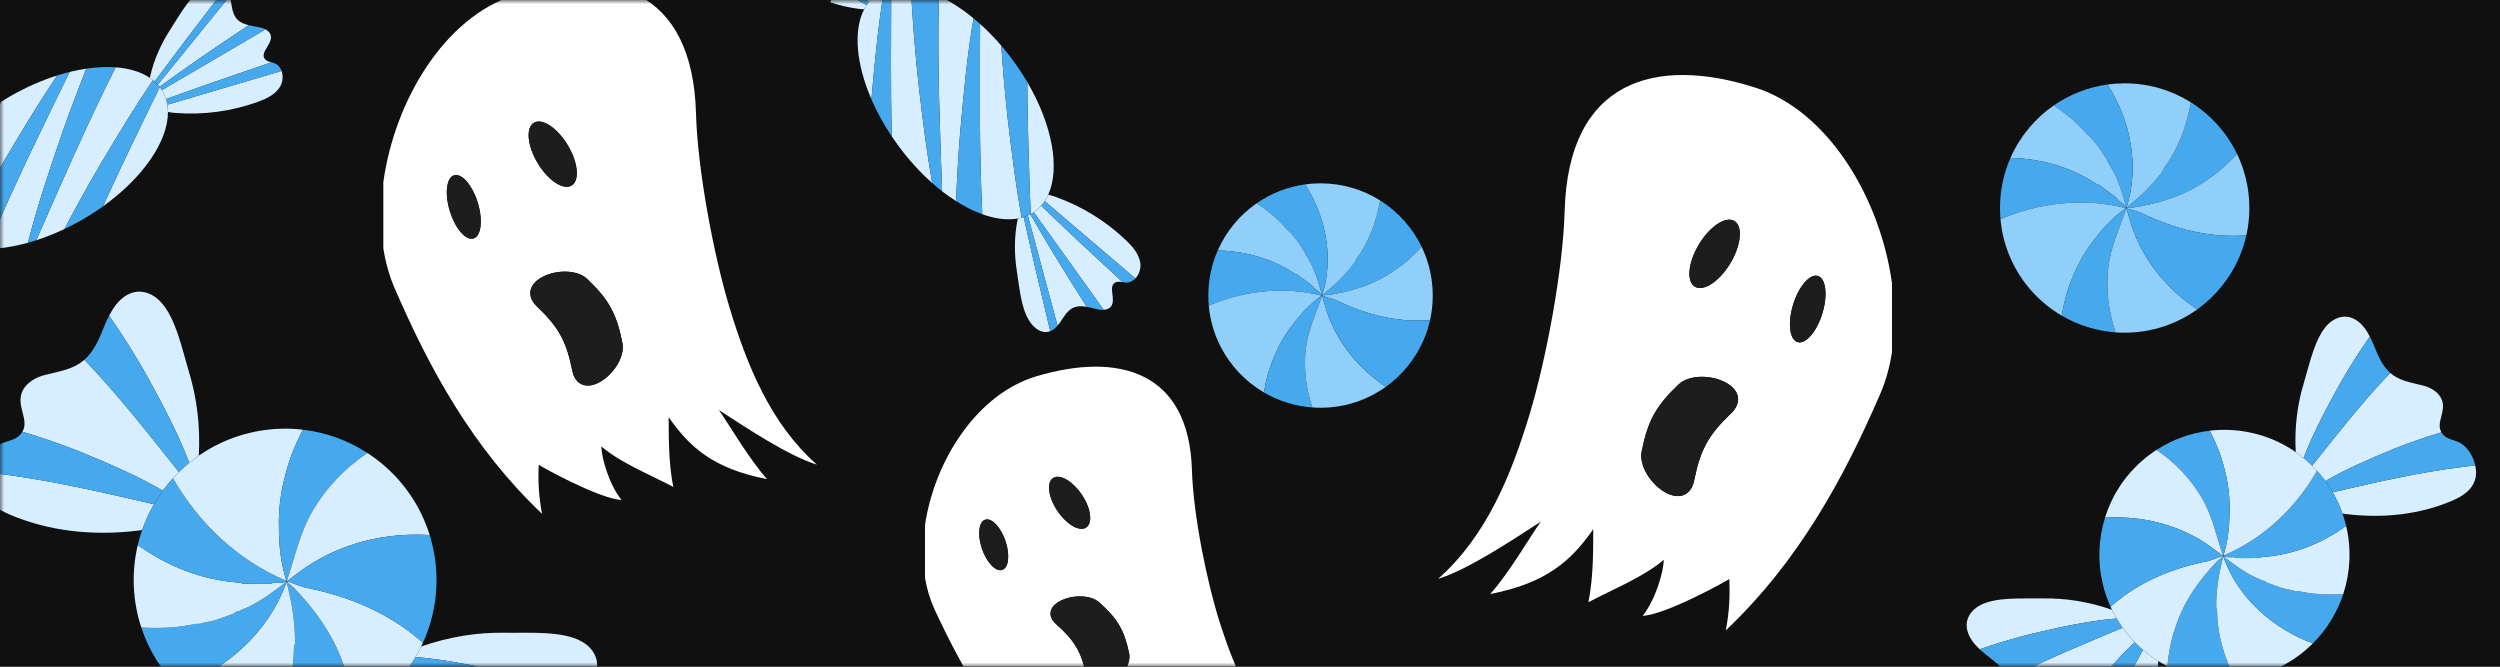 <?xml version="1.0" encoding="UTF-8"?>
<svg width="300px" height="80px" viewBox="0 0 300 80" version="1.1" xmlns="http://www.w3.org/2000/svg" xmlns:xlink="http://www.w3.org/1999/xlink">
    <rect x="0" y="0" width="300" height="80" fill="#808080" stroke="none"/>
    <title>Group 2 Copy 2</title>
    <defs>
        <rect id="path-1" x="0" y="0" width="300" height="80"></rect>
    </defs>
    <g id="Page-1" stroke="none" stroke-width="1" fill="none" fill-rule="evenodd">
        <g id="EssayBox" transform="translate(0, -80)">
            <g id="Group-2-Copy-2" transform="translate(0, 80)">
                <mask id="mask-2" fill="white">
                    <use xlink:href="#path-1"></use>
                </mask>
                <use id="Mask" fill="#101010" fill-rule="nonzero" transform="translate(150, 40) scale(-1, 1) translate(-150, -40) " xlink:href="#path-1"></use>
                <g id="Group-2" mask="url(#mask-2)">
                    <g transform="translate(-15, -13)">
                        <g id="Group-21" transform="translate(251, 51)">
                            <path d="M20.18,39.064 C19.75,38.62 19.341,38.147 18.959,37.641 C18.879,37.536 18.802,37.429 18.725,37.323 C14.171,39.245 9.653,41.04 5.098,43.456 C5.691,44.691 5.55,45.936 5.483,47.655 C5.448,48.537 5.713,49.688 6.519,50.296 C7.729,51.208 9.348,50.328 10.286,51.314 C11.396,49.58 12.552,47.919 13.784,46.311 C16.023,43.47 18.05,41.032 20.18,39.064" id="Fill-95" fill="#D6EEFF"></path>
                            <path d="M13.491,55.103 C13.325,55.501 13.162,55.9 13.001,56.301 C13.514,56.578 14.051,56.741 14.535,56.746 C16.011,56.761 17.039,55.765 17.885,54.714 C20.432,51.546 22.133,47.511 22.843,42.959 C22.924,42.439 22.988,41.89 22.987,41.328 C22.351,40.932 21.741,40.484 21.163,39.987 C18.516,44.837 15.837,49.525 13.491,55.103" id="Fill-96" fill="#D6EEFF"></path>
                            <path d="M18.003,36.215 C17.801,35.873 17.613,35.526 17.442,35.174 C14.631,34.192 11.807,33.764 9.17,33.811 C6.734,33.853 3.468,33.59 1.517,34.683 C0.512,35.246 -0.331,36.365 0.129,37.839 C0.376,38.63 0.925,39.307 1.566,39.91 C3.655,39.191 5.757,38.56 7.923,38.022 C11.592,37.161 14.848,36.482 18.003,36.215" id="Fill-97" fill="#D6EEFF"></path>
                            <path d="M21.163,39.987 C20.824,39.696 20.496,39.389 20.18,39.064 C18.05,41.032 16.023,43.47 13.784,46.311 C12.552,47.919 11.396,49.58 10.286,51.314 C10.368,51.399 10.444,51.499 10.514,51.615 C10.896,52.244 10.744,52.907 10.841,53.566 C11.006,54.696 11.951,55.735 13.001,56.301 C13.162,55.9 13.325,55.501 13.491,55.103 C15.837,49.525 18.516,44.837 21.163,39.987" id="Fill-98" fill="#47A9ED"></path>
                            <path d="M18.003,36.215 C14.848,36.482 11.592,37.161 7.923,38.022 C5.757,38.56 3.655,39.191 1.566,39.91 C2.012,40.329 2.502,40.712 2.967,41.071 C4.084,41.935 4.731,42.693 5.098,43.456 C9.653,41.04 14.171,39.245 18.725,37.323 C18.466,36.961 18.226,36.591 18.003,36.215" id="Fill-99" fill="#47A9ED"></path>
                            <path d="M42.045,18.5 C42.343,18.831 42.631,19.177 42.904,19.54 C42.952,19.603 42.998,19.666 43.044,19.73 C45.394,18.358 48.109,17.161 51.206,15.884 C53.089,15.137 55.002,14.478 56.973,13.882 C56.28,12.711 57.569,11.393 57.021,9.98 C56.656,9.039 55.621,8.471 54.764,8.264 C53.091,7.859 51.854,7.655 50.828,6.748 C47.355,10.374 44.457,14.129 41.453,17.885 C41.654,18.083 41.852,18.288 42.045,18.5" id="Fill-100" fill="#D6EEFF"></path>
                            <path d="M44.83,7.984 C45.938,6.047 47.118,4.197 48.379,2.384 C47.974,1.602 47.472,0.89 46.778,0.436 C45.486,-0.409 44.179,0.097 43.364,0.911 C41.781,2.49 41.143,5.703 40.438,8.036 C39.683,10.529 39.324,13.324 39.488,16.256 C39.809,16.479 40.122,16.714 40.428,16.964 C41.538,14.077 43.047,11.196 44.83,7.984" id="Fill-101" fill="#D6EEFF"></path>
                            <path d="M58.172,22.12 C59.414,21.594 60.654,20.876 61.041,19.452 C61.168,18.984 61.157,18.423 61.031,17.854 C60.601,17.9 60.173,17.949 59.745,17.999 C54.041,18.699 49.027,19.905 43.923,21.073 C44.401,21.898 44.794,22.754 45.101,23.63 C45.239,23.651 45.375,23.669 45.511,23.686 C50.084,24.244 54.43,23.707 58.172,22.12" id="Fill-102" fill="#D6EEFF"></path>
                            <path d="M43.044,19.73 C43.364,20.166 43.656,20.615 43.923,21.073 C49.027,19.905 54.041,18.699 59.745,17.999 C60.173,17.949 60.601,17.9 61.031,17.854 C60.774,16.689 60.031,15.497 58.989,15.03 C58.382,14.758 57.702,14.723 57.201,14.184 C57.108,14.084 57.033,13.984 56.973,13.882 C55.002,14.478 53.089,15.137 51.206,15.884 C48.109,17.161 45.394,18.358 43.044,19.73" id="Fill-103" fill="#47A9ED"></path>
                            <path d="M40.428,16.964 C40.781,17.253 41.123,17.56 41.453,17.885 C44.457,14.129 47.355,10.374 50.828,6.748 C50.194,6.188 49.64,5.358 49.115,4.048 C48.895,3.502 48.661,2.926 48.379,2.384 C47.118,4.197 45.938,6.047 44.83,7.984 C43.047,11.196 41.538,14.077 40.428,16.964" id="Fill-104" fill="#47A9ED"></path>
                            <path d="M29.95,34.883 C29.929,32.692 30.271,30.795 30.788,28.778 C30.787,28.772 30.784,28.765 30.782,28.759 C30.778,28.758 30.775,28.759 30.771,28.757 C30.546,28.953 30.315,29.143 30.079,29.329 C28.136,31.363 26.493,33.545 25.422,36.236 C24.992,37.408 24.635,38.43 24.415,39.632 C24.269,40.405 24.154,41.176 24.074,41.944 C26.594,43.237 29.432,43.787 32.236,43.544 C30.938,40.929 30.082,38.294 30.057,35.273 C30.026,35.108 29.981,35.048 29.95,34.883" id="Fill-105" fill="#47A9ED"></path>
                            <path d="M30.788,28.778 C30.271,30.795 29.929,32.692 29.95,34.883 C29.981,35.048 30.026,35.108 30.057,35.273 C30.082,38.294 30.938,40.929 32.236,43.544 C34.956,43.31 37.644,42.331 39.982,40.563 C40.541,40.141 41.062,39.687 41.544,39.205 C36.694,37.41 32.539,33.725 30.788,28.778" id="Fill-106" fill="#D6EEFF"></path>
                            <path d="M39.758,32.924 C39.653,32.91 39.488,32.94 39.383,32.926 C38.767,32.733 38.182,32.705 37.521,32.453 C37.009,32.275 36.604,32.111 36.092,31.933 C35.942,31.858 35.897,31.799 35.747,31.724 C35.641,31.709 35.491,31.635 35.386,31.62 C35.19,31.486 34.935,31.397 34.679,31.308 C33.247,30.622 32.028,29.697 30.814,28.765 C30.807,28.764 30.799,28.762 30.793,28.761 C30.791,28.767 30.79,28.772 30.788,28.778 C32.539,33.725 36.694,37.41 41.544,39.205 C43.247,37.508 44.469,35.474 45.187,33.292 C43.321,33.396 41.63,33.333 39.758,32.924" id="Fill-107" fill="#47A9ED"></path>
                            <path d="M35.06,28.95 C34.145,28.984 33.29,28.972 32.434,28.96 C32.329,28.946 32.179,28.871 32.074,28.856 C31.803,28.872 31.533,28.888 31.323,28.859 C31.153,28.826 30.984,28.794 30.814,28.765 C32.028,29.697 33.247,30.622 34.679,31.308 C34.935,31.397 35.19,31.486 35.386,31.62 C35.491,31.635 35.641,31.709 35.747,31.724 C35.897,31.799 35.942,31.858 36.092,31.933 C36.604,32.111 37.009,32.275 37.521,32.453 C38.182,32.705 38.767,32.733 39.383,32.926 C39.488,32.94 39.653,32.91 39.758,32.924 C41.63,33.333 43.321,33.396 45.187,33.292 C46.05,30.666 46.182,27.827 45.536,25.109 C42.633,27.197 39.236,28.593 35.451,28.844 C35.285,28.874 35.226,28.919 35.06,28.95" id="Fill-108" fill="#D6EEFF"></path>
                            <path d="M43.044,19.73 C42.998,19.666 42.952,19.603 42.904,19.54 C42.631,19.177 42.343,18.831 42.045,18.5 C39.506,22.933 35.629,26.614 30.941,28.607 C30.894,28.649 30.847,28.69 30.8,28.731 L30.8,28.732 C30.799,28.738 30.797,28.744 30.795,28.75 C30.801,28.755 30.808,28.76 30.814,28.765 C30.984,28.794 31.153,28.826 31.323,28.859 C31.533,28.888 31.803,28.872 32.074,28.856 C32.179,28.871 32.329,28.946 32.434,28.96 C33.29,28.972 34.145,28.984 35.06,28.95 C35.226,28.919 35.285,28.874 35.451,28.844 C39.236,28.593 42.633,27.197 45.536,25.109 C45.417,24.612 45.272,24.118 45.101,23.63 C44.794,22.754 44.401,21.898 43.923,21.073 C43.656,20.615 43.364,20.166 43.044,19.73" id="Fill-109" fill="#47A9ED"></path>
                            <path d="M31.554,22.57 C31.561,24.445 31.492,26.097 31.034,27.855 C30.96,28.125 30.888,28.392 30.82,28.657 C30.86,28.641 30.901,28.624 30.941,28.607 C35.629,26.614 39.506,22.933 42.045,18.5 C41.852,18.288 41.654,18.083 41.453,17.885 C41.123,17.56 40.781,17.253 40.428,16.964 C40.122,16.714 39.809,16.479 39.488,16.256 C38.857,15.818 38.198,15.432 37.516,15.1 C34.926,13.837 32.019,13.348 29.166,13.684 C29.585,14.49 29.962,15.324 30.299,16.181 C31.027,18.264 31.501,20.258 31.554,22.57" id="Fill-110" fill="#D6EEFF"></path>
                            <path d="M28.279,21.847 C29.398,23.823 29.901,25.983 30.57,28.111 C30.628,28.304 30.69,28.495 30.756,28.684 C30.777,28.676 30.799,28.667 30.82,28.657 C30.888,28.392 30.96,28.125 31.034,27.855 C31.492,26.097 31.561,24.445 31.554,22.57 C31.501,20.258 31.027,18.264 30.299,16.181 C29.962,15.324 29.585,14.49 29.166,13.684 C26.946,13.945 24.757,14.705 22.777,15.99 C24.998,17.487 26.896,19.458 28.279,21.847" id="Fill-111" fill="#47A9ED"></path>
                            <path d="M28.81,27.278 C29.468,27.729 30.097,28.213 30.726,28.696 C30.736,28.693 30.746,28.688 30.756,28.684 C30.69,28.495 30.628,28.304 30.57,28.111 C29.901,25.983 29.398,23.823 28.279,21.847 C26.896,19.458 24.998,17.487 22.777,15.99 C22.473,16.187 22.175,16.396 21.881,16.618 C19.28,18.584 17.5,21.232 16.602,24.125 C20.873,23.868 25.166,24.851 28.81,27.278" id="Fill-112" fill="#D6EEFF"></path>
                            <path d="M25.422,36.236 C26.493,33.545 28.136,31.363 30.079,29.329 C30.315,29.143 30.546,28.953 30.771,28.757 C30.724,28.749 30.677,28.742 30.632,28.735 C30.083,28.959 29.523,29.158 28.953,29.334 C24.769,30.145 20.738,31.781 17.447,34.645 C17.387,34.698 17.327,34.752 17.268,34.806 C17.324,34.929 17.382,35.052 17.442,35.174 C17.613,35.526 17.801,35.873 18.003,36.215 C18.226,36.591 18.466,36.961 18.725,37.323 C18.802,37.429 18.879,37.536 18.959,37.641 C19.341,38.147 19.75,38.62 20.18,39.064 C20.496,39.389 20.824,39.696 21.163,39.987 C21.741,40.484 22.351,40.932 22.987,41.328 C23.342,41.549 23.704,41.755 24.074,41.944 C24.154,41.176 24.269,40.405 24.415,39.632 C24.635,38.43 24.992,37.408 25.422,36.236" id="Fill-113" fill="#D6EEFF"></path>
                            <path d="M28.953,29.334 C29.523,29.158 30.083,28.959 30.632,28.735 C30.663,28.723 30.694,28.709 30.726,28.696 C30.097,28.213 29.468,27.729 28.81,27.278 C25.166,24.851 20.873,23.868 16.602,24.125 C15.801,26.702 15.7,29.474 16.342,32.127 C16.562,33.038 16.87,33.936 17.268,34.806 C17.327,34.752 17.387,34.698 17.447,34.645 C20.738,31.781 24.769,30.145 28.953,29.334" id="Fill-114" fill="#47A9ED"></path>
                        </g>
                        <g id="Group-21-Copy" transform="translate(49.656, 82.5) scale(-1, 1) translate(-49.656, -82.5) translate(12.656, 48)">
                            <path d="M21.793,43.839 C21.549,43.425 21.322,43.005 21.114,42.579 C17.711,41.39 14.292,40.872 11.101,40.929 C8.151,40.98 4.199,40.662 1.837,41.985 C0.62,42.666 -0.401,44.02 0.156,45.805 C0.456,46.762 1.12,47.583 1.896,48.312 C4.425,47.441 6.97,46.678 9.591,46.027 C14.033,44.984 17.974,44.162 21.793,43.839" id="Fill-97" fill="#D6EEFF"></path>
                            <path d="M21.793,43.839 C17.974,44.162 14.033,44.984 9.591,46.027 C6.97,46.678 4.425,47.441 1.896,48.312 C2.435,48.819 3.029,49.282 3.592,49.718 C4.944,50.763 5.728,51.681 6.171,52.605 C11.685,49.68 17.155,47.507 22.667,45.18 C22.354,44.742 22.063,44.294 21.793,43.839" id="Fill-99" fill="#47A9ED"></path>
                            <path d="M50.896,22.395 C51.257,22.795 51.605,23.215 51.937,23.653 C51.994,23.729 52.05,23.807 52.106,23.883 C54.951,22.223 58.237,20.774 61.986,19.228 C64.266,18.324 66.582,17.526 68.968,16.804 C68.129,15.387 69.688,13.792 69.025,12.081 C68.584,10.942 67.331,10.254 66.293,10.004 C64.267,9.513 62.771,9.267 61.529,8.169 C57.325,12.559 53.817,17.103 50.179,21.65 C50.424,21.89 50.663,22.138 50.896,22.395" id="Fill-100" fill="#D6EEFF"></path>
                            <path d="M54.267,9.665 C55.609,7.32 57.037,5.081 58.564,2.885 C58.074,1.939 57.467,1.077 56.627,0.528 C55.062,-0.495 53.48,0.118 52.493,1.103 C50.577,3.014 49.805,6.904 48.951,9.728 C48.037,12.745 47.603,16.129 47.802,19.678 C48.19,19.948 48.569,20.233 48.939,20.535 C50.283,17.041 52.11,13.553 54.267,9.665" id="Fill-101" fill="#D6EEFF"></path>
                            <path d="M70.419,26.777 C71.922,26.14 73.423,25.271 73.891,23.547 C74.045,22.981 74.033,22.301 73.88,21.612 C73.36,21.668 72.841,21.727 72.323,21.788 C65.418,22.635 59.349,24.095 53.169,25.509 C53.749,26.508 54.224,27.544 54.596,28.605 C54.763,28.63 54.928,28.652 55.092,28.672 C60.628,29.348 65.89,28.698 70.419,26.777" id="Fill-102" fill="#D6EEFF"></path>
                            <path d="M52.106,23.883 C52.493,24.412 52.847,24.955 53.169,25.509 C59.349,24.095 65.418,22.635 72.323,21.788 C72.841,21.727 73.36,21.668 73.88,21.612 C73.568,20.203 72.669,18.76 71.408,18.194 C70.672,17.865 69.85,17.822 69.243,17.17 C69.131,17.05 69.04,16.928 68.968,16.804 C66.582,17.526 64.266,18.324 61.986,19.228 C58.237,20.774 54.951,22.223 52.106,23.883" id="Fill-103" fill="#47A9ED"></path>
                            <path d="M48.939,20.535 C49.366,20.885 49.78,21.257 50.179,21.65 C53.817,17.103 57.325,12.559 61.529,8.169 C60.761,7.49 60.091,6.487 59.455,4.901 C59.189,4.24 58.906,3.542 58.564,2.885 C57.037,5.081 55.609,7.32 54.267,9.665 C52.11,13.553 50.283,17.041 48.939,20.535" id="Fill-104" fill="#47A9ED"></path>
                            <path d="M36.256,42.227 C36.23,39.575 36.644,37.278 37.27,34.837 C37.268,34.829 37.265,34.821 37.262,34.814 C37.258,34.812 37.253,34.813 37.249,34.812 C36.976,35.049 36.697,35.279 36.411,35.504 C34.059,37.965 32.071,40.607 30.775,43.865 C30.253,45.284 29.822,46.521 29.555,47.975 C29.379,48.911 29.24,49.845 29.142,50.774 C32.193,52.339 35.628,53.005 39.023,52.711 C37.451,49.545 36.415,46.356 36.384,42.699 C36.347,42.499 36.293,42.426 36.256,42.227" id="Fill-105" fill="#47A9ED"></path>
                            <path d="M37.27,34.837 C36.644,37.278 36.23,39.575 36.256,42.227 C36.293,42.426 36.347,42.499 36.384,42.699 C36.415,46.356 37.451,49.545 39.023,52.711 C42.315,52.428 45.569,51.242 48.4,49.102 C49.076,48.592 49.707,48.042 50.29,47.459 C44.419,45.285 39.389,40.825 37.27,34.837" id="Fill-106" fill="#D6EEFF"></path>
                            <path d="M48.128,39.856 C48.001,39.838 47.802,39.875 47.674,39.858 C46.929,39.624 46.22,39.591 45.42,39.285 C44.801,39.069 44.31,38.871 43.691,38.656 C43.509,38.565 43.454,38.493 43.272,38.403 C43.145,38.385 42.963,38.295 42.835,38.277 C42.599,38.114 42.29,38.007 41.98,37.899 C40.246,37.069 38.77,35.949 37.302,34.821 C37.293,34.82 37.283,34.818 37.275,34.816 C37.273,34.823 37.272,34.829 37.27,34.837 C39.389,40.825 44.419,45.285 50.29,47.459 C52.351,45.405 53.831,42.942 54.7,40.301 C52.442,40.427 50.394,40.35 48.128,39.856" id="Fill-107" fill="#47A9ED"></path>
                            <path d="M42.441,35.045 C41.334,35.085 40.298,35.071 39.262,35.056 C39.135,35.039 38.953,34.949 38.826,34.931 C38.499,34.951 38.172,34.97 37.917,34.935 C37.712,34.894 37.507,34.856 37.302,34.821 C38.77,35.949 40.246,37.069 41.98,37.899 C42.29,38.007 42.599,38.114 42.835,38.277 C42.963,38.295 43.145,38.385 43.272,38.403 C43.454,38.493 43.509,38.565 43.691,38.656 C44.31,38.871 44.801,39.069 45.42,39.285 C46.22,39.591 46.929,39.624 47.674,39.858 C47.802,39.875 48.001,39.838 48.128,39.856 C50.394,40.35 52.442,40.427 54.7,40.301 C55.745,37.122 55.905,33.686 55.122,30.396 C51.609,32.922 47.496,34.613 42.914,34.916 C42.714,34.953 42.641,35.008 42.441,35.045" id="Fill-108" fill="#D6EEFF"></path>
                            <path d="M52.106,23.883 C52.05,23.807 51.994,23.729 51.937,23.653 C51.605,23.215 51.257,22.795 50.896,22.395 C47.823,27.761 43.13,32.217 37.455,34.63 C37.399,34.68 37.341,34.73 37.284,34.78 L37.284,34.781 C37.282,34.788 37.281,34.795 37.278,34.802 C37.286,34.809 37.294,34.815 37.302,34.821 C37.507,34.856 37.712,34.894 37.917,34.935 C38.172,34.97 38.499,34.951 38.826,34.931 C38.953,34.949 39.135,35.039 39.262,35.056 C40.298,35.071 41.334,35.085 42.441,35.045 C42.641,35.008 42.714,34.953 42.914,34.916 C47.496,34.613 51.609,32.922 55.122,30.396 C54.979,29.793 54.803,29.195 54.596,28.605 C54.224,27.544 53.749,26.508 53.169,25.509 C52.847,24.955 52.493,24.412 52.106,23.883" id="Fill-109" fill="#47A9ED"></path>
                            <path d="M38.197,27.321 C38.206,29.592 38.122,31.591 37.567,33.719 C37.478,34.046 37.391,34.37 37.308,34.69 C37.357,34.67 37.406,34.651 37.455,34.63 C43.13,32.217 47.823,27.761 50.896,22.395 C50.663,22.138 50.424,21.89 50.179,21.65 C49.78,21.257 49.366,20.885 48.939,20.535 C48.569,20.233 48.19,19.948 47.802,19.678 C47.038,19.148 46.24,18.681 45.414,18.279 C42.278,16.751 38.76,16.158 35.306,16.564 C35.813,17.54 36.269,18.55 36.678,19.587 C37.56,22.109 38.132,24.523 38.197,27.321" id="Fill-110" fill="#D6EEFF"></path>
                            <path d="M34.233,26.446 C35.586,28.839 36.196,31.453 37.005,34.03 C37.076,34.263 37.151,34.494 37.231,34.723 C37.257,34.713 37.282,34.702 37.308,34.69 C37.391,34.37 37.478,34.046 37.567,33.719 C38.122,31.591 38.206,29.592 38.197,27.321 C38.132,24.523 37.56,22.109 36.678,19.587 C36.269,18.55 35.813,17.54 35.306,16.564 C32.618,16.88 29.969,17.801 27.572,19.357 C30.261,21.169 32.558,23.554 34.233,26.446" id="Fill-111" fill="#47A9ED"></path>
                            <path d="M34.876,33.021 C35.672,33.567 36.433,34.152 37.195,34.738 C37.207,34.733 37.219,34.728 37.231,34.723 C37.151,34.494 37.076,34.263 37.005,34.03 C36.196,31.453 35.586,28.839 34.233,26.446 C32.558,23.554 30.261,21.169 27.572,19.357 C27.205,19.595 26.843,19.848 26.488,20.116 C23.34,22.496 21.184,25.702 20.097,29.205 C25.267,28.893 30.464,30.083 34.876,33.021" id="Fill-112" fill="#D6EEFF"></path>
                            <path d="M30.775,43.865 C32.071,40.607 34.059,37.965 36.411,35.504 C36.697,35.279 36.976,35.049 37.249,34.812 C37.193,34.802 37.136,34.793 37.08,34.784 C36.416,35.055 35.739,35.297 35.049,35.509 C29.983,36.491 25.104,38.472 21.12,41.939 C21.047,42.003 20.975,42.068 20.903,42.134 C20.971,42.283 21.041,42.431 21.114,42.579 C21.322,43.005 21.549,43.425 21.793,43.839 C22.063,44.294 22.354,44.742 22.667,45.18 C22.76,45.309 22.854,45.438 22.951,45.566 C23.413,46.178 23.908,46.751 24.429,47.288 C24.811,47.681 25.208,48.053 25.618,48.405 C26.318,49.007 27.056,49.549 27.826,50.029 C28.256,50.297 28.695,50.546 29.142,50.774 C29.24,49.845 29.379,48.911 29.555,47.975 C29.822,46.521 30.253,45.284 30.775,43.865" id="Fill-113" fill="#D6EEFF"></path>
                            <path d="M35.049,35.509 C35.739,35.297 36.416,35.055 37.08,34.784 C37.119,34.77 37.156,34.754 37.195,34.738 C36.433,34.152 35.672,33.567 34.876,33.021 C30.464,30.083 25.267,28.893 20.097,29.205 C19.127,32.324 19.005,35.679 19.783,38.891 C20.049,39.994 20.421,41.08 20.903,42.134 C20.975,42.068 21.047,42.003 21.12,41.939 C25.104,38.472 29.983,36.491 35.049,35.509" id="Fill-114" fill="#47A9ED"></path>
                        </g>
                        <g id="Group-32-Copy-2" transform="translate(160, 35)">
                            <path d="M17.571,9.493 C16.401,11.072 15.13,12.245 13.669,13.408 C13.667,13.414 13.664,13.419 13.664,13.425 C13.665,13.428 13.668,13.43 13.67,13.433 C13.938,13.414 14.205,13.403 14.475,13.397 C16.966,12.993 19.322,12.32 21.544,10.974 C22.486,10.368 23.294,9.829 24.102,9.089 C24.624,8.614 25.124,8.125 25.598,7.618 C24.493,5.329 22.759,3.401 20.621,2.057 C20.135,4.631 19.322,6.98 17.706,9.156 C17.638,9.291 17.638,9.358 17.571,9.493" id="Fill-610" fill="#47A9ED"></path>
                            <path d="M13.669,13.408 C15.13,12.245 16.401,11.072 17.571,9.493 C17.638,9.358 17.638,9.291 17.706,9.156 C19.322,6.98 20.135,4.631 20.621,2.057 C18.548,0.753 16.094,0 13.464,0 C12.837,0 12.218,0.043 11.613,0.126 C14.112,4.036 15.092,8.921 13.669,13.408" id="Fill-611" fill="#91CFFB"></path>
                            <path d="M9.493,5.588 C9.56,5.655 9.694,5.722 9.762,5.789 C10.098,6.261 10.502,6.597 10.839,7.136 C11.109,7.54 11.31,7.876 11.58,8.281 C11.647,8.415 11.647,8.483 11.714,8.618 C11.781,8.685 11.849,8.819 11.916,8.887 C11.984,9.089 12.118,9.291 12.253,9.493 C12.907,10.758 13.279,12.08 13.643,13.404 C13.648,13.408 13.653,13.414 13.656,13.419 C13.66,13.415 13.664,13.412 13.669,13.408 C15.092,8.921 14.112,4.036 11.613,0.126 C9.476,0.42 7.5,1.214 5.807,2.388 C7.198,3.322 8.374,4.283 9.493,5.588" id="Fill-612" fill="#47A9ED"></path>
                            <path d="M10.705,10.974 C11.377,11.445 11.984,11.916 12.589,12.388 C12.657,12.455 12.724,12.589 12.792,12.657 C12.993,12.792 13.196,12.926 13.33,13.061 C13.433,13.177 13.538,13.291 13.643,13.404 C13.279,12.08 12.907,10.758 12.253,9.493 C12.118,9.291 11.984,9.089 11.916,8.887 C11.849,8.819 11.781,8.685 11.714,8.618 C11.647,8.483 11.647,8.415 11.58,8.281 C11.31,7.876 11.109,7.54 10.839,7.136 C10.502,6.597 10.098,6.261 9.762,5.789 C9.694,5.722 9.56,5.655 9.493,5.588 C8.374,4.283 7.198,3.322 5.807,2.388 C3.768,3.8 2.138,5.76 1.13,8.055 C4.336,8.132 7.524,8.97 10.368,10.839 C10.502,10.906 10.57,10.906 10.705,10.974" id="Fill-613" fill="#91CFFB"></path>
                            <path d="M13.467,13.448 C13.523,13.443 13.579,13.439 13.635,13.435 L13.636,13.435 C13.64,13.431 13.644,13.428 13.649,13.424 C13.647,13.418 13.645,13.41 13.643,13.404 C13.538,13.291 13.433,13.177 13.33,13.061 C13.196,12.926 12.993,12.792 12.792,12.657 C12.724,12.589 12.657,12.455 12.589,12.388 C11.984,11.916 11.377,11.445 10.705,10.974 C10.57,10.906 10.502,10.906 10.368,10.839 C7.524,8.97 4.336,8.132 1.13,8.055 C0.403,9.711 -1.53477231e-13,11.54 -1.53477231e-13,13.465 C-1.53477231e-13,13.872 0.018,14.276 0.053,14.674 C4.268,12.875 9.033,12.338 13.467,13.448" id="Fill-614" fill="#47A9ED"></path>
                            <path d="M9.762,17.437 C10.772,16.09 11.714,14.946 12.993,13.936 C13.193,13.782 13.389,13.63 13.581,13.478 C13.543,13.467 13.505,13.457 13.467,13.448 C9.033,12.338 4.268,12.875 0.053,14.674 C0.209,16.419 0.696,18.068 1.454,19.557 C2.625,21.862 4.44,23.785 6.664,25.088 C6.8,24.286 6.981,23.484 7.203,22.688 C7.81,20.803 8.55,19.12 9.762,17.437" id="Fill-615" fill="#91CFFB"></path>
                            <path d="M11.714,19.726 C11.984,17.706 12.792,15.888 13.464,14.003 C13.527,13.834 13.586,13.664 13.641,13.493 C13.622,13.487 13.601,13.482 13.581,13.478 C13.389,13.63 13.193,13.782 12.993,13.936 C11.714,14.946 10.772,16.09 9.762,17.437 C8.55,19.12 7.81,20.803 7.203,22.688 C6.981,23.484 6.8,24.286 6.664,25.088 C8.394,26.103 10.371,26.743 12.484,26.894 C11.704,24.621 11.412,22.184 11.714,19.726" id="Fill-616" fill="#47A9ED"></path>
                            <path d="M14.272,15.552 C14.046,14.873 13.858,14.186 13.669,13.501 C13.66,13.497 13.65,13.495 13.641,13.493 C13.586,13.664 13.527,13.834 13.464,14.003 C12.792,15.888 11.984,17.706 11.714,19.726 C11.412,22.184 11.704,24.621 12.484,26.894 C12.807,26.918 13.135,26.929 13.464,26.929 C16.389,26.929 19.096,25.997 21.305,24.413 C18.109,22.287 15.568,19.26 14.272,15.552" id="Fill-617" fill="#91CFFB"></path>
                            <path d="M24.102,9.089 C23.294,9.829 22.486,10.368 21.544,10.974 C19.322,12.32 16.966,12.993 14.475,13.397 C14.205,13.403 13.938,13.414 13.67,13.433 C13.699,13.464 13.729,13.493 13.757,13.524 C14.272,13.66 14.78,13.82 15.283,14.003 C18.716,15.687 22.486,16.696 26.391,16.427 C26.463,16.422 26.535,16.415 26.606,16.409 C26.818,15.462 26.929,14.476 26.929,13.465 C26.929,11.369 26.451,9.386 25.598,7.618 C25.124,8.125 24.624,8.614 24.102,9.089" id="Fill-618" fill="#91CFFB"></path>
                            <path d="M15.283,14.003 C14.78,13.82 14.272,13.66 13.757,13.524 C13.729,13.515 13.699,13.508 13.669,13.501 C13.858,14.186 14.046,14.873 14.272,15.552 C15.568,19.26 18.109,22.287 21.305,24.413 C23.272,23.002 24.843,21.073 25.82,18.827 C26.154,18.056 26.42,17.247 26.606,16.409 C26.535,16.415 26.463,16.422 26.391,16.427 C22.486,16.696 18.716,15.687 15.283,14.003" id="Fill-619" fill="#47A9ED"></path>
                        </g>
                        <g id="Group-32-Copy-3" transform="translate(255, 23)">
                            <path d="M19.524,10.547 C18.223,12.302 16.811,13.606 15.188,14.898 C15.185,14.904 15.183,14.91 15.182,14.917 C15.183,14.92 15.187,14.922 15.189,14.925 C15.486,14.904 15.784,14.892 16.083,14.886 C18.851,14.437 21.469,13.689 23.938,12.193 C24.984,11.52 25.882,10.921 26.78,10.098 C27.36,9.571 27.916,9.027 28.442,8.465 C27.214,5.922 25.288,3.779 22.912,2.286 C22.372,5.145 21.469,7.756 19.673,10.174 C19.598,10.323 19.598,10.398 19.524,10.547" id="Fill-610" fill="#47A9ED"></path>
                            <path d="M15.188,14.898 C16.811,13.606 18.223,12.302 19.524,10.547 C19.598,10.398 19.598,10.323 19.673,10.174 C21.469,7.756 22.372,5.145 22.912,2.286 C20.609,0.837 17.882,0 14.96,0 C14.263,0 13.575,0.047 12.903,0.14 C15.681,4.485 16.769,9.912 15.188,14.898" id="Fill-611" fill="#91CFFB"></path>
                            <path d="M10.547,6.209 C10.622,6.283 10.771,6.358 10.847,6.433 C11.22,6.957 11.669,7.331 12.044,7.929 C12.343,8.378 12.567,8.752 12.866,9.201 C12.941,9.35 12.941,9.425 13.016,9.575 C13.09,9.649 13.166,9.799 13.24,9.874 C13.315,10.098 13.465,10.323 13.614,10.547 C14.342,11.954 14.755,13.422 15.159,14.893 C15.164,14.898 15.169,14.904 15.174,14.91 C15.178,14.905 15.183,14.902 15.188,14.898 C16.769,9.912 15.681,4.485 12.903,0.14 C10.529,0.466 8.333,1.349 6.452,2.653 C7.998,3.691 9.305,4.759 10.547,6.209" id="Fill-612" fill="#47A9ED"></path>
                            <path d="M11.894,12.193 C12.641,12.717 13.315,13.24 13.988,13.764 C14.063,13.838 14.138,13.988 14.213,14.063 C14.437,14.213 14.662,14.363 14.812,14.512 C14.925,14.641 15.042,14.768 15.159,14.893 C14.755,13.422 14.342,11.954 13.614,10.547 C13.465,10.323 13.315,10.098 13.24,9.874 C13.166,9.799 13.09,9.649 13.016,9.575 C12.941,9.425 12.941,9.35 12.866,9.201 C12.567,8.752 12.343,8.378 12.044,7.929 C11.669,7.331 11.22,6.957 10.847,6.433 C10.771,6.358 10.622,6.283 10.547,6.209 C9.305,4.759 7.998,3.691 6.452,2.653 C4.186,4.222 2.376,6.4 1.256,8.95 C4.818,9.035 8.36,9.967 11.52,12.044 C11.669,12.118 11.744,12.118 11.894,12.193" id="Fill-613" fill="#91CFFB"></path>
                            <path d="M14.964,14.942 C15.026,14.937 15.088,14.932 15.15,14.928 L15.151,14.928 C15.155,14.924 15.16,14.92 15.165,14.916 C15.163,14.909 15.162,14.9 15.159,14.893 C15.042,14.768 14.925,14.641 14.812,14.512 C14.662,14.363 14.437,14.213 14.213,14.063 C14.138,13.988 14.063,13.838 13.988,13.764 C13.315,13.24 12.641,12.717 11.894,12.193 C11.744,12.118 11.669,12.118 11.52,12.044 C8.36,9.967 4.818,9.035 1.256,8.95 C0.448,10.79 -1.70530257e-13,12.823 -1.70530257e-13,14.961 C-1.70530257e-13,15.414 0.02,15.863 0.059,16.304 C4.742,14.306 10.037,13.709 14.964,14.942" id="Fill-614" fill="#47A9ED"></path>
                            <path d="M10.847,19.374 C11.968,17.878 13.016,16.606 14.437,15.484 C14.658,15.314 14.876,15.145 15.09,14.975 C15.048,14.964 15.006,14.952 14.964,14.942 C10.037,13.709 4.742,14.306 0.059,16.304 C0.232,18.244 0.774,20.075 1.615,21.73 C2.917,24.291 4.934,26.427 7.404,27.876 C7.555,26.984 7.757,26.093 8.003,25.209 C8.677,23.114 9.5,21.244 10.847,19.374" id="Fill-615" fill="#91CFFB"></path>
                            <path d="M13.016,21.918 C13.315,19.673 14.213,17.654 14.96,15.559 C15.03,15.371 15.095,15.183 15.156,14.992 C15.135,14.986 15.113,14.98 15.09,14.975 C14.876,15.145 14.658,15.314 14.437,15.484 C13.016,16.606 11.968,17.878 10.847,19.374 C9.5,21.244 8.677,23.114 8.003,25.209 C7.757,26.093 7.555,26.984 7.404,27.876 C9.327,29.004 11.523,29.714 13.871,29.882 C13.005,27.357 12.68,24.649 13.016,21.918" id="Fill-616" fill="#47A9ED"></path>
                            <path d="M15.858,17.28 C15.607,16.526 15.398,15.763 15.188,15.001 C15.177,14.997 15.167,14.994 15.156,14.992 C15.095,15.183 15.03,15.371 14.96,15.559 C14.213,17.654 13.315,19.673 13.016,21.918 C12.68,24.649 13.005,27.357 13.871,29.882 C14.231,29.908 14.595,29.922 14.96,29.922 C18.21,29.922 21.218,28.885 23.672,27.126 C20.121,24.763 17.298,21.4 15.858,17.28" id="Fill-617" fill="#91CFFB"></path>
                            <path d="M26.78,10.098 C25.882,10.921 24.984,11.52 23.938,12.193 C21.469,13.689 18.851,14.437 16.083,14.886 C15.784,14.892 15.486,14.904 15.189,14.925 C15.221,14.959 15.254,14.993 15.286,15.027 C15.857,15.178 16.422,15.356 16.981,15.559 C20.795,17.43 24.984,18.552 29.323,18.252 C29.403,18.246 29.483,18.239 29.563,18.232 C29.797,17.18 29.922,16.085 29.922,14.961 C29.922,12.633 29.39,10.429 28.442,8.465 C27.916,9.027 27.36,9.571 26.78,10.098" id="Fill-618" fill="#91CFFB"></path>
                            <path d="M16.981,15.559 C16.422,15.356 15.857,15.178 15.286,15.027 C15.254,15.017 15.221,15.008 15.188,15.001 C15.398,15.763 15.607,16.526 15.858,17.28 C17.298,21.4 20.121,24.763 23.672,27.126 C25.858,25.558 27.603,23.414 28.689,20.919 C29.06,20.062 29.355,19.163 29.563,18.232 C29.483,18.239 29.403,18.246 29.323,18.252 C24.984,18.552 20.795,17.43 16.981,15.559" id="Fill-619" fill="#47A9ED"></path>
                        </g>
                        <g id="Group-33-Copy" transform="translate(24.914, 30.5) scale(-1, -1) translate(-24.914, -30.5) translate(0.914, 11)">
                            <path d="M13.763,23.562 C13.452,23.502 13.133,23.467 12.822,23.443 C9.509,23.186 6.142,23.639 3.016,24.761 C1.978,25.134 0.902,25.632 0.322,26.569 C-0.023,27.129 -0.094,27.883 0.124,28.487 C4.731,27.138 9.269,25.788 13.838,24.434 C13.79,24.151 13.766,23.86 13.763,23.562" id="Fill-335" fill="#D6EEFF"></path>
                            <path d="M14.399,26.029 C14.232,25.735 14.099,25.426 13.998,25.106 C10.125,26.52 5.926,27.97 1.335,29.522 C1.637,29.602 1.94,29.676 2.126,29.914 C2.741,30.698 1.272,31.664 1.405,32.65 C1.454,33.022 1.721,33.295 2.057,33.477 C6.209,31.048 10.32,28.624 14.492,26.184 C14.461,26.133 14.429,26.082 14.399,26.029" id="Fill-336" fill="#D6EEFF"></path>
                            <path d="M15.362,27.212 C12.801,30.672 9.985,34.378 6.88,38.424 C6.955,38.503 7.04,38.572 7.134,38.634 C7.931,39.155 9.013,38.794 9.79,38.244 C11.298,37.176 12.43,35.067 13.435,33.529 C14.556,31.811 15.422,29.888 15.884,27.885 C15.901,27.809 15.917,27.733 15.933,27.656 C15.804,27.569 15.679,27.479 15.56,27.382 C15.492,27.327 15.427,27.27 15.362,27.212" id="Fill-337" fill="#D6EEFF"></path>
                            <path d="M14.776,26.585 C11.534,28.947 7.98,31.38 4.064,33.979 C5.179,34.249 5.873,34.698 6.12,36.334 C6.176,36.706 6.238,37.099 6.351,37.465 C9.255,33.901 12.11,30.377 14.984,26.833 C14.912,26.752 14.842,26.67 14.776,26.585" id="Fill-338" fill="#D6EEFF"></path>
                            <path d="M14.984,26.833 C12.11,30.377 9.255,33.901 6.351,37.465 C6.462,37.831 6.623,38.167 6.88,38.424 C9.985,34.378 12.801,30.672 15.362,27.212 C15.228,27.092 15.102,26.966 14.984,26.833" id="Fill-339" fill="#47A9ED"></path>
                            <path d="M14.741,26.543 C14.653,26.428 14.57,26.308 14.492,26.184 C10.32,28.624 6.209,31.048 2.057,33.477 C2.271,33.594 2.513,33.673 2.746,33.718 C3.236,33.811 3.675,33.884 4.064,33.979 C7.98,31.38 11.534,28.947 14.776,26.585 C14.765,26.571 14.752,26.557 14.741,26.543" id="Fill-340" fill="#47A9ED"></path>
                            <path d="M13.838,24.434 C9.269,25.788 4.731,27.138 0.124,28.487 C0.27,28.896 0.548,29.236 0.959,29.404 C1.078,29.453 1.206,29.487 1.335,29.522 C5.926,27.97 10.125,26.52 13.998,25.106 C13.929,24.887 13.876,24.663 13.838,24.434" id="Fill-341" fill="#47A9ED"></path>
                            <path d="M35.45,7.114 C33.941,7.14 32.285,7.394 30.56,7.872 C29.547,11.883 28.119,16.214 26.408,21.167 C25.51,23.712 24.561,26.23 23.552,28.763 C24.207,28.667 24.88,28.534 25.564,28.365 C28.77,21.782 31.972,15.337 35.041,8.09 C35.179,7.765 35.314,7.439 35.45,7.114" id="Fill-342" fill="#D6EEFF"></path>
                            <path d="M26.183,9.517 C24.789,12.155 23.366,14.725 21.878,17.269 C19.628,21.057 17.585,24.41 15.56,27.382 C15.679,27.479 15.804,27.569 15.933,27.656 C17.002,28.38 18.408,28.801 20.037,28.921 C23.649,21.754 26.54,15.018 29.561,8.172 C28.45,8.529 27.318,8.979 26.183,9.517" id="Fill-343" fill="#D6EEFF"></path>
                            <path d="M41.056,8.571 C40.992,8.524 40.926,8.477 40.859,8.431 C40.308,8.054 39.667,7.756 38.949,7.541 C37.081,11.188 35.188,14.68 33.173,18.124 C30.995,21.788 29.013,25.046 27.054,27.945 C28.883,27.368 30.774,26.544 32.638,25.478 C33.021,25.259 33.395,25.034 33.76,24.804 C36.377,19.292 38.671,13.97 41.056,8.571" id="Fill-344" fill="#D6EEFF"></path>
                            <path d="M13.838,24.434 C13.876,24.663 13.929,24.887 13.998,25.106 C14.099,25.426 14.232,25.735 14.399,26.029 C14.429,26.082 14.461,26.133 14.492,26.184 C14.57,26.308 14.653,26.428 14.741,26.543 C17.034,21.843 19.321,17.188 21.557,12.237 C16.718,15.699 13.735,20.086 13.763,23.562 C13.766,23.86 13.79,24.151 13.838,24.434" id="Fill-346" fill="#D6EEFF"></path>
                            <path d="M14.741,26.543 C14.752,26.557 14.765,26.571 14.776,26.585 C14.842,26.67 14.912,26.752 14.984,26.833 C15.102,26.966 15.228,27.092 15.362,27.212 C15.427,27.27 15.492,27.327 15.56,27.382 C17.585,24.41 19.628,21.057 21.878,17.269 C23.366,14.725 24.789,12.155 26.183,9.517 C25.497,9.842 24.81,10.2 24.126,10.591 C23.221,11.108 22.363,11.66 21.557,12.237 C19.321,17.188 17.034,21.843 14.741,26.543" id="Fill-347" fill="#47A9ED"></path>
                            <path d="M30.56,7.872 C30.229,7.963 29.896,8.063 29.561,8.172 C26.54,15.018 23.649,21.754 20.037,28.921 C21.122,29.002 22.305,28.949 23.552,28.763 C24.561,26.23 25.51,23.712 26.408,21.167 C28.119,16.214 29.547,11.883 30.56,7.872" id="Fill-348" fill="#47A9ED"></path>
                            <path d="M38.949,7.541 C37.921,7.232 36.739,7.09 35.45,7.114 C35.314,7.439 35.179,7.765 35.041,8.09 C31.972,15.337 28.77,21.782 25.564,28.365 C26.055,28.244 26.552,28.103 27.054,27.945 C29.013,25.046 30.995,21.788 33.173,18.124 C35.188,14.68 37.081,11.188 38.949,7.541" id="Fill-349" fill="#47A9ED"></path>
                            <path d="M41.736,9.185 C41.666,9.108 41.591,9.034 41.516,8.962 C41.372,8.824 41.219,8.694 41.056,8.571 C38.671,13.97 36.377,19.292 33.76,24.804 C35.264,23.857 36.621,22.817 37.803,21.729 C39.404,17.085 40.753,12.988 41.736,9.185" id="Fill-350" fill="#FE6D2F"></path>
                        </g>
                        <g id="Group-33-Copy-2" transform="translate(133.086, 28.489) scale(-1, 1) rotate(-24) translate(-133.086, -28.489) translate(109.086, 8.989)">
                            <path d="M42.929,11.647 C42.96,11.836 42.981,12.027 42.992,12.222 C43.17,12.291 43.348,12.353 43.524,12.409 C44.664,12.768 45.851,12.995 47.047,13.105 L47.047,11.198 C45.639,11.357 44.267,11.507 42.929,11.647" id="Fill-329" fill="#D6EEFF"></path>
                            <path d="M47.047,8.973 C45.577,9.646 44.144,10.286 42.744,10.89 C42.771,10.972 42.796,11.055 42.819,11.138 C44.23,10.926 45.639,10.714 47.047,10.502 L47.047,8.973" id="Fill-330" fill="#FAF2E0"></path>
                            <path d="M42.819,11.138 C42.864,11.305 42.901,11.475 42.929,11.647 C44.267,11.507 45.639,11.357 47.047,11.198 L47.047,10.502 C45.639,10.714 44.23,10.926 42.819,11.138" id="Fill-332" fill="#47A9ED"></path>
                            <path d="M47.047,7.959 C45.56,8.787 44.07,9.617 42.574,10.453 C42.638,10.596 42.695,10.742 42.744,10.89 C44.144,10.286 45.577,9.646 47.047,8.973 L47.047,7.959" id="Fill-333" fill="#FE6D2F"></path>
                            <path d="M13.763,23.562 C13.452,23.502 13.133,23.467 12.822,23.443 C9.509,23.186 6.142,23.639 3.016,24.761 C1.978,25.134 0.902,25.632 0.322,26.569 C-0.023,27.129 -0.094,27.883 0.124,28.487 C4.731,27.138 9.269,25.788 13.838,24.434 C13.79,24.151 13.766,23.86 13.763,23.562" id="Fill-335" fill="#D6EEFF"></path>
                            <path d="M14.399,26.029 C14.232,25.735 14.099,25.426 13.998,25.106 C10.125,26.52 5.926,27.97 1.335,29.522 C1.637,29.602 1.94,29.676 2.126,29.914 C2.741,30.698 1.272,31.664 1.405,32.65 C1.454,33.022 1.721,33.295 2.057,33.477 C6.209,31.048 10.32,28.624 14.492,26.184 C14.461,26.133 14.429,26.082 14.399,26.029" id="Fill-336" fill="#D6EEFF"></path>
                            <path d="M15.362,27.212 C12.801,30.672 9.985,34.378 6.88,38.424 C6.955,38.503 7.04,38.572 7.134,38.634 C7.931,39.155 9.013,38.794 9.79,38.244 C11.298,37.176 12.43,35.067 13.435,33.529 C14.556,31.811 15.422,29.888 15.884,27.885 C15.901,27.809 15.917,27.733 15.933,27.656 C15.804,27.569 15.679,27.479 15.56,27.382 C15.492,27.327 15.427,27.27 15.362,27.212" id="Fill-337" fill="#D6EEFF"></path>
                            <path d="M14.776,26.585 C11.534,28.947 7.98,31.38 4.064,33.979 C5.179,34.249 5.873,34.698 6.12,36.334 C6.176,36.706 6.238,37.099 6.351,37.465 C9.255,33.901 12.11,30.377 14.984,26.833 C14.912,26.752 14.842,26.67 14.776,26.585" id="Fill-338" fill="#D6EEFF"></path>
                            <path d="M14.984,26.833 C12.11,30.377 9.255,33.901 6.351,37.465 C6.462,37.831 6.623,38.167 6.88,38.424 C9.985,34.378 12.801,30.672 15.362,27.212 C15.228,27.092 15.102,26.966 14.984,26.833" id="Fill-339" fill="#47A9ED"></path>
                            <path d="M14.741,26.543 C14.653,26.428 14.57,26.308 14.492,26.184 C10.32,28.624 6.209,31.048 2.057,33.477 C2.271,33.594 2.513,33.673 2.746,33.718 C3.236,33.811 3.675,33.884 4.064,33.979 C7.98,31.38 11.534,28.947 14.776,26.585 C14.765,26.571 14.752,26.557 14.741,26.543" id="Fill-340" fill="#47A9ED"></path>
                            <path d="M13.838,24.434 C9.269,25.788 4.731,27.138 0.124,28.487 C0.27,28.896 0.548,29.236 0.959,29.404 C1.078,29.453 1.206,29.487 1.335,29.522 C5.926,27.97 10.125,26.52 13.998,25.106 C13.929,24.887 13.876,24.663 13.838,24.434" id="Fill-341" fill="#47A9ED"></path>
                            <path d="M35.45,7.114 C33.941,7.14 32.285,7.394 30.56,7.872 C29.547,11.883 28.119,16.214 26.408,21.167 C25.51,23.712 24.561,26.23 23.552,28.763 C24.207,28.667 24.88,28.534 25.564,28.365 C28.77,21.782 31.972,15.337 35.041,8.09 C35.179,7.765 35.314,7.439 35.45,7.114" id="Fill-342" fill="#D6EEFF"></path>
                            <path d="M26.183,9.517 C24.789,12.155 23.366,14.725 21.878,17.269 C19.628,21.057 17.585,24.41 15.56,27.382 C15.679,27.479 15.804,27.569 15.933,27.656 C17.002,28.38 18.408,28.801 20.037,28.921 C23.649,21.754 26.54,15.018 29.561,8.172 C28.45,8.529 27.318,8.979 26.183,9.517" id="Fill-343" fill="#D6EEFF"></path>
                            <path d="M41.056,8.571 C40.992,8.524 40.926,8.477 40.859,8.431 C40.308,8.054 39.667,7.756 38.949,7.541 C37.081,11.188 35.188,14.68 33.173,18.124 C30.995,21.788 29.013,25.046 27.054,27.945 C28.883,27.368 30.774,26.544 32.638,25.478 C33.021,25.259 33.395,25.034 33.76,24.804 C36.377,19.292 38.671,13.97 41.056,8.571" id="Fill-344" fill="#D6EEFF"></path>
                            <path d="M42.819,11.138 C42.796,11.055 42.771,10.972 42.744,10.89 C42.695,10.742 42.638,10.596 42.574,10.453 C42.512,10.313 42.442,10.175 42.365,10.039 C42.249,9.837 42.118,9.646 41.975,9.465 C41.899,9.369 41.82,9.274 41.736,9.185 C40.753,12.988 39.404,17.085 37.803,21.729 C41.202,18.601 43.155,15.077 42.992,12.222 C42.981,12.027 42.96,11.836 42.929,11.647 C42.901,11.475 42.864,11.305 42.819,11.138" id="Fill-345" fill="#D6EEFF"></path>
                            <path d="M13.838,24.434 C13.876,24.663 13.929,24.887 13.998,25.106 C14.099,25.426 14.232,25.735 14.399,26.029 C14.429,26.082 14.461,26.133 14.492,26.184 C14.57,26.308 14.653,26.428 14.741,26.543 C17.034,21.843 19.321,17.188 21.557,12.237 C16.718,15.699 13.735,20.086 13.763,23.562 C13.766,23.86 13.79,24.151 13.838,24.434" id="Fill-346" fill="#D6EEFF"></path>
                            <path d="M14.741,26.543 C14.752,26.557 14.765,26.571 14.776,26.585 C14.842,26.67 14.912,26.752 14.984,26.833 C15.102,26.966 15.228,27.092 15.362,27.212 C15.427,27.27 15.492,27.327 15.56,27.382 C17.585,24.41 19.628,21.057 21.878,17.269 C23.366,14.725 24.789,12.155 26.183,9.517 C25.497,9.842 24.81,10.2 24.126,10.591 C23.221,11.108 22.363,11.66 21.557,12.237 C19.321,17.188 17.034,21.843 14.741,26.543" id="Fill-347" fill="#47A9ED"></path>
                            <path d="M30.56,7.872 C30.229,7.963 29.896,8.063 29.561,8.172 C26.54,15.018 23.649,21.754 20.037,28.921 C21.122,29.002 22.305,28.949 23.552,28.763 C24.561,26.23 25.51,23.712 26.408,21.167 C28.119,16.214 29.547,11.883 30.56,7.872" id="Fill-348" fill="#47A9ED"></path>
                            <path d="M38.949,7.541 C37.921,7.232 36.739,7.09 35.45,7.114 C35.314,7.439 35.179,7.765 35.041,8.09 C31.972,15.337 28.77,21.782 25.564,28.365 C26.055,28.244 26.552,28.103 27.054,27.945 C29.013,25.046 30.995,21.788 33.173,18.124 C35.188,14.68 37.081,11.188 38.949,7.541" id="Fill-349" fill="#47A9ED"></path>
                            <path d="M41.736,9.185 C41.666,9.108 41.591,9.034 41.516,8.962 C41.372,8.824 41.219,8.694 41.056,8.571 C38.671,13.97 36.377,19.292 33.76,24.804 C35.264,23.857 36.621,22.817 37.803,21.729 C39.404,17.085 40.753,12.988 41.736,9.185" id="Fill-350" fill="#47A9ED"></path>
                        </g>
                        <g id="Group-39" transform="translate(61, 11)">
                            <path d="M8.488,23.035 C9.412,22.75 10.684,24.216 11.329,26.311 C11.973,28.405 11.747,30.332 10.824,30.616 C9.9,30.902 8.628,29.435 7.983,27.341 C7.339,25.246 7.565,23.319 8.488,23.035 Z M18.062,16.736 C19.055,16.137 20.875,17.337 22.126,19.417 C23.377,21.495 23.586,23.665 22.592,24.263 C21.598,24.862 19.778,23.661 18.527,21.582 C17.277,19.504 17.068,17.334 18.062,16.736 Z M24.463,35.475 C27.061,37.944 27.991,39.632 28.69,43.149 C29.017,44.796 27.62,46.941 25.958,47.855 C24.295,48.771 22.994,48.112 22.67,46.465 C21.969,42.948 21.041,41.263 18.443,38.789 C17.226,37.636 17.362,36.185 19.025,35.269 C20.686,34.353 23.248,34.32 24.463,35.475 Z M19.047,63.659 C18.643,61.612 18.555,59.629 18.649,57.773 C18.801,57.909 25.86,61.866 28.581,61.991 C27.078,60.123 26.192,56.96 26.154,55.568 C28.55,57.596 31.848,58.867 34.804,60.439 C34.164,57.411 34.264,53.747 34.238,52.057 C36.733,55.65 39.593,58.243 46.055,59.497 C43.911,57.126 41.596,53.099 40.262,51.2 C43.329,53.189 48.584,56.706 52.024,57.755 C46.433,52.824 43.596,45.705 41.532,38.87 C39.646,32.623 37.702,22.353 37.518,15.584 C37.109,0.642 27.194,-2.236 15.664,1.445 C7.32,4.108 1.344,14.093 -2.7000624e-13,23.859 L-2.7000624e-13,31.782 C0.26,33.462 0.701,35.063 1.338,36.536 C5.537,46.258 10.714,55.765 19.047,63.659 L19.047,63.659 Z" id="Fill-2651" fill="#FFFFFF"></path>
                            <path d="M19.025,35.269 C17.362,36.185 17.226,37.636 18.443,38.789 C21.041,41.263 21.969,42.948 22.67,46.465 C22.994,48.112 24.295,48.771 25.958,47.855 C27.62,46.941 29.017,44.796 28.69,43.149 C27.991,39.632 27.061,37.944 24.463,35.475 C23.248,34.32 20.686,34.353 19.025,35.269" id="Fill-2652" fill="#1D1D1D"></path>
                            <path d="M22.592,24.263 C23.586,23.665 23.377,21.495 22.126,19.417 C20.875,17.337 19.055,16.137 18.062,16.736 C17.068,17.334 17.277,19.504 18.527,21.582 C19.778,23.661 21.598,24.862 22.592,24.263" id="Fill-2653" fill="#1D1D1D"></path>
                            <path d="M10.824,30.616 C11.747,30.332 11.973,28.405 11.329,26.311 C10.684,24.216 9.412,22.75 8.488,23.035 C7.565,23.319 7.339,25.246 7.983,27.341 C8.628,29.435 9.9,30.902 10.824,30.616" id="Fill-2654" fill="#1D1D1D"></path>
                        </g>
                        <g id="Group-39-Copy-2" transform="translate(126, 57)">
                            <path d="M7.247,18.356 C8.036,18.129 9.122,19.297 9.673,20.967 C10.223,22.635 10.03,24.171 9.241,24.397 C8.452,24.625 7.367,23.456 6.815,21.788 C6.266,20.118 6.459,18.582 7.247,18.356 Z M15.421,13.336 C16.269,12.86 17.823,13.815 18.891,15.473 C19.959,17.129 20.137,18.858 19.289,19.335 C18.441,19.812 16.887,18.855 15.818,17.198 C14.751,15.542 14.573,13.813 15.421,13.336 Z M20.886,28.269 C23.104,30.237 23.899,31.582 24.496,34.385 C24.774,35.697 23.582,37.406 22.163,38.135 C20.743,38.864 19.632,38.339 19.355,37.027 C18.757,34.224 17.965,32.882 15.747,30.91 C14.708,29.991 14.824,28.835 16.243,28.105 C17.662,27.375 19.849,27.349 20.886,28.269 Z M16.262,50.728 C15.918,49.097 15.842,47.517 15.923,46.038 C16.052,46.146 22.079,49.299 24.403,49.399 C23.119,47.911 22.362,45.39 22.33,44.281 C24.376,45.897 27.192,46.91 29.716,48.162 C29.169,45.75 29.255,42.83 29.233,41.483 C31.362,44.346 33.804,46.412 39.322,47.412 C37.491,45.522 35.515,42.313 34.375,40.8 C36.994,42.385 41.481,45.188 44.418,46.023 C39.644,42.094 37.222,36.421 35.46,30.975 C33.85,25.996 32.19,17.812 32.033,12.418 C31.684,0.512 23.218,-1.782 13.374,1.152 C6.25,3.274 1.148,11.23 1.75098031e-13,19.013 L1.75098031e-13,25.326 C0.222,26.665 0.598,27.941 1.142,29.114 C4.727,36.862 9.147,44.438 16.262,50.728 L16.262,50.728 Z" id="Fill-2651" fill="#FFFFFF"></path>
                            <path d="M16.243,28.105 C14.824,28.835 14.708,29.991 15.747,30.91 C17.965,32.882 18.757,34.224 19.355,37.027 C19.632,38.339 20.743,38.864 22.163,38.135 C23.582,37.406 24.774,35.697 24.496,34.385 C23.899,31.582 23.104,30.237 20.886,28.269 C19.849,27.349 17.662,27.375 16.243,28.105" id="Fill-2652" fill="#1D1D1D"></path>
                            <path d="M19.289,19.335 C20.137,18.858 19.959,17.129 18.891,15.473 C17.823,13.815 16.269,12.86 15.421,13.336 C14.573,13.813 14.751,15.542 15.818,17.198 C16.887,18.855 18.441,19.812 19.289,19.335" id="Fill-2653" fill="#1D1D1D"></path>
                            <path d="M9.241,24.397 C10.03,24.171 10.223,22.635 9.673,20.967 C9.122,19.297 8.036,18.129 7.247,18.356 C6.459,18.582 6.266,20.118 6.815,21.788 C7.367,23.456 8.452,24.625 9.241,24.397" id="Fill-2654" fill="#1D1D1D"></path>
                        </g>
                        <g id="Group-39-Copy" transform="translate(214.536, 55.5) scale(-1, 1) translate(-214.536, -55.5) translate(187.036, 22)">
                            <path d="M8.886,24.115 C9.853,23.816 11.185,25.351 11.86,27.545 C12.534,29.736 12.298,31.754 11.331,32.051 C10.364,32.35 9.033,30.815 8.357,28.623 C7.683,26.43 7.919,24.412 8.886,24.115 Z M18.909,17.52 C19.948,16.894 21.853,18.15 23.163,20.327 C24.473,22.503 24.691,24.775 23.651,25.401 C22.611,26.027 20.705,24.77 19.395,22.594 C18.087,20.418 17.868,18.146 18.909,17.52 Z M25.609,37.138 C28.329,39.723 29.303,41.49 30.035,45.172 C30.377,46.896 28.915,49.142 27.175,50.099 C25.434,51.057 24.072,50.367 23.733,48.643 C22.999,44.961 22.028,43.197 19.308,40.608 C18.034,39.4 18.176,37.881 19.916,36.922 C21.656,35.964 24.338,35.929 25.609,37.138 Z M19.94,66.643 C19.517,64.5 19.425,62.424 19.523,60.481 C19.682,60.623 27.072,64.766 29.921,64.897 C28.348,62.941 27.419,59.63 27.38,58.173 C29.889,60.296 33.341,61.627 36.436,63.272 C35.766,60.102 35.87,56.267 35.843,54.497 C38.455,58.259 41.449,60.973 48.214,62.286 C45.969,59.804 43.546,55.588 42.149,53.6 C45.36,55.682 50.861,59.364 54.463,60.462 C48.61,55.3 45.639,47.848 43.479,40.692 C41.505,34.152 39.47,23.401 39.277,16.314 C38.849,0.673 28.469,-2.34 16.399,1.513 C7.663,4.301 1.407,14.753 -5.22508865e-14,24.977 L-5.22508865e-14,33.272 C0.273,35.031 0.734,36.707 1.4,38.248 C5.797,48.426 11.216,58.379 19.94,66.643 L19.94,66.643 Z" id="Fill-2651" fill="#FFFFFF"></path>
                            <path d="M19.916,36.922 C18.176,37.881 18.034,39.4 19.308,40.608 C22.028,43.197 22.999,44.961 23.733,48.643 C24.072,50.367 25.434,51.057 27.175,50.099 C28.915,49.142 30.377,46.896 30.035,45.172 C29.303,41.49 28.329,39.723 25.609,37.138 C24.338,35.929 21.656,35.964 19.916,36.922" id="Fill-2652" fill="#1D1D1D"></path>
                            <path d="M23.651,25.401 C24.691,24.775 24.473,22.503 23.163,20.327 C21.853,18.15 19.948,16.894 18.909,17.52 C17.868,18.146 18.087,20.418 19.395,22.594 C20.705,24.77 22.611,26.027 23.651,25.401" id="Fill-2653" fill="#1D1D1D"></path>
                            <path d="M11.331,32.051 C12.298,31.754 12.534,29.736 11.86,27.545 C11.185,25.351 9.853,23.816 8.886,24.115 C7.919,24.412 7.683,26.43 8.357,28.623 C9.033,30.815 10.364,32.35 11.331,32.051" id="Fill-2654" fill="#1D1D1D"></path>
                        </g>
                    </g>
                </g>
            </g>
        </g>
    </g>
</svg>